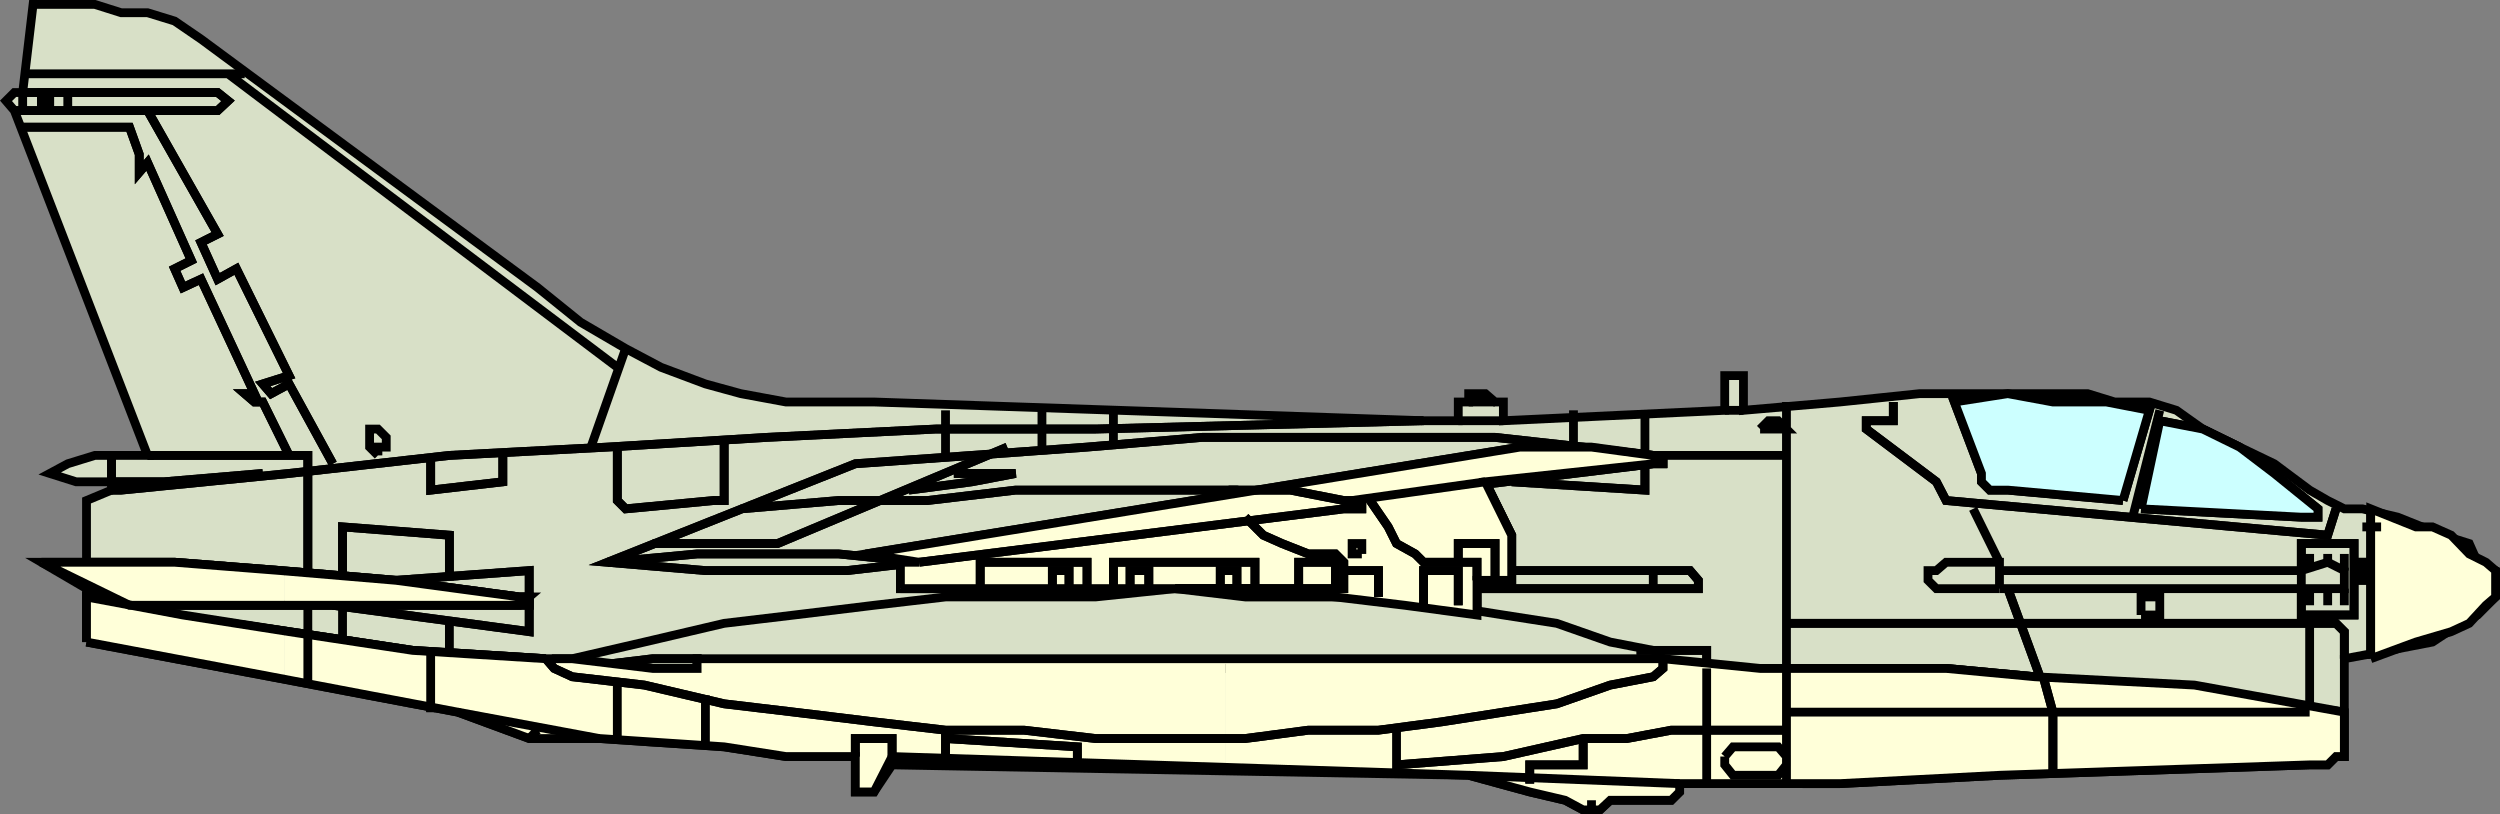 <svg xmlns="http://www.w3.org/2000/svg" width="360.301" height="117.368"><rect width="100%" height="100%" fill="#808080" stroke="none"/><path fill="#d8e0c7" stroke="#000" stroke-miterlimit="10" stroke-width="1.27" d="M12.467 92.533v-7.699l-6.5-3.8h6.5v-8.899l3.602-1.5v-1.2h-5.102l-3.8-1.202 2.601-1.399 3.898-1.199h7.602l-19.2-49.7-1.202-1.402 1.203-1.199h1.199L4.768.635h8.898l3.801 1.2h3.801l3.898 1.198 3.801 2.602 48.5 35.8 6.2 5 6.5 3.798 5.101 2.703 6.398 2.398 5.102 1.399 6.5 1.203h12.7l79.198 2.699h5v-2.7h1.5v-1.202h2.403l1.398 1.203h1.2v2.699l31.902-1.5v-5h2.699v5l13.898-1.2 11.5-1.202h24.2l3.902 1.203h5l3.898 1.199 3.801 2.7 5.301 2.6 5 2.4 5.098 3.8 2.601 1.5 2.399 1.2h2.601l5.102 1.198 6.5 2.602 3.797 1.2 1.203 2.698 2.597 1.2v3.8l-2.597 2.602-2.403 1.2-4.097 2.698-6.203 1.2-6.5 1.203v14.097h-1.2l-1.199 1.2h-2.601l-44.7 1.5-23 1.203H242.07v1.199l-1.203 1.2h-8.797l-1.5 1.398h-2.403l-2.597-1.399-5.102-1.199-8.8-2.402-83.098-1.5-2.602 3.902h-2.699v-5.102h-10l-8.902-1.398-18-1.2H76.268l-10.3-3.8-12.7-2.402-14.2-2.7-26.6-5"/><path fill="none" stroke="#000" stroke-miterlimit="10" stroke-width="1.27" d="M12.467 81.033h12.7l15.3 1.2 16.602 1.402 17.797 2.398h1.402v1.2H18.666l-6.199-2.399"/><path fill="none" stroke="#000" stroke-miterlimit="10" stroke-width="1.27" d="M12.467 81.033h12.7l15.3 1.2 16.602 1.402 17.797 2.398h1.402v1.2H18.666l-6.199-2.399m25.399-16.601-14.2 1.203H16.07v-3.801"/><path fill="none" stroke="#000" stroke-miterlimit="10" stroke-width="1.27" d="m37.866 68.233-14.2 1.203H16.07v-3.801"/><path fill="none" stroke="#000" stroke-miterlimit="10" stroke-width="1.27" d="M21.268 65.635h23.098v16.598"/><path fill="none" stroke="#000" stroke-miterlimit="10" stroke-width="1.27" d="M21.268 65.635h23.098v16.598m0 5v11.5m0-11.5v11.5m-2.7-33.098-3.8-7.7h-1.2l-1.398-1.202h1.398l-7.699-16.5-2.601 1.203-1.2-2.703 2.403-1.2-6.301-14.097-1.2 1.398v-2.601l-1.402-3.899H3.268"/><path fill="none" stroke="#000" stroke-miterlimit="10" stroke-width="1.27" d="m41.666 65.635-3.8-7.7h-1.2l-1.398-1.202h1.398l-7.699-16.5-2.601 1.203-1.2-2.703 2.403-1.2-6.301-14.097-1.2 1.398v-2.601l-1.402-3.899H3.268m0-2.398v-2.602m0 2.602v-2.602m2.699 2.602v-2.602h1.2v2.602h-1.2m3.801 0v-2.602m0 2.602v-2.602"/><path fill="none" stroke="#000" stroke-miterlimit="10" stroke-width="1.27" d="M3.268 13.334h28.098l1.5 1.2-1.5 1.402H2.069"/><path fill="none" stroke="#000" stroke-miterlimit="10" stroke-width="1.27" d="M3.268 13.334h28.098l1.5 1.2-1.5 1.402H2.069m1.199-5.301h32m-32 0h32m-2.402 0 56.101 42.3m-56.101-42.3 56.101 42.3m1.199-2.702-5 14.203m5-14.203-5 14.203m-63.898-48.5 10.098 17.797-2.399 1.203 2.399 5.297 2.703-1.5 7.597 15.402-3.8 1.2 1.203 1.398 2.597-1.399 6.301 11.5"/><path fill="none" stroke="#000" stroke-miterlimit="10" stroke-width="1.27" d="m21.268 15.936 10.098 17.797-2.399 1.203 2.399 5.297 2.703-1.5 7.597 15.402-3.8 1.2 1.203 1.398 2.597-1.399 6.301 11.5m6.5-1.199-1.199-1.2v-2.6h1.2l1.198 1.198v1.403h-1.199v1.199m-38.398 5h1.398l24.2-2.402 23.101-2.598 22.8-1.2 23-1.402 24.298-1.199h23l47.3-1.199"/><path fill="none" stroke="#000" stroke-miterlimit="10" stroke-width="1.27" d="M16.069 70.635h1.398l24.2-2.402 23.101-2.598 22.8-1.2 23-1.402 24.298-1.199h23l47.3-1.199m5 0h6.5m-6.5 0h6.5m-1.199-2.699h-3.8m3.8 0h-3.8m26.601 7.699h1.398v1.2h-1.398l-43.402 5.3"/><path fill="none" stroke="#000" stroke-miterlimit="10" stroke-width="1.27" d="M238.268 65.635h1.398v1.2h-1.398l-43.402 5.3"/><path fill="none" stroke="#000" stroke-miterlimit="10" stroke-width="1.27" d="m106.768 73.334 14.098-1.199h12.8l12.7-1.5h31.902l8.898 1.5h9.102v1.2h-2.602l-61.199 7.698-10.398 1.2h-20.403l-14.097-1.2 35.699-14.199 16.8-1.199 16.598-1.2 16.602-1.402h42.2l12.698 1.403 10.102 1.199"/><path fill="none" stroke="#000" stroke-miterlimit="10" stroke-width="1.27" d="m106.768 73.334 14.098-1.199h12.8l12.7-1.5h31.902l8.898 1.5h9.102v1.2h-2.602l-61.199 7.698-10.398 1.2h-20.403l-14.097-1.2 35.699-14.199 16.8-1.199 16.598-1.2 16.602-1.402h42.2l12.698 1.403 10.102 1.199m-19.199-1.199-94.301 15.398m94.301-15.398-94.301 15.398"/><path fill="none" stroke="#000" stroke-miterlimit="10" stroke-width="1.27" d="m132.467 81.033-11.601-1.199h-20.399l-12.898 1.2"/><path fill="none" stroke="#000" stroke-miterlimit="10" stroke-width="1.27" d="m132.467 81.033-11.601-1.199h-20.399l-12.898 1.2m57.597-16.598L112.07 78.334h-18"/><path fill="none" stroke="#000" stroke-miterlimit="10" stroke-width="1.27" d="M145.166 64.436 112.07 78.334h-18m42.198-12.699v-6.5m0 6.5v-6.5m13.898 0v5.3m0-5.3v5.3m10.301.001v-5.301m0 5.301v-5.301m-23 9.098h8.899l-6.297 1.203-9.102 1.199"/><path fill="none" stroke="#000" stroke-miterlimit="10" stroke-width="1.27" d="M137.467 68.233h8.899l-6.297 1.203-9.102 1.199m-26.601-7.602v9.102h-1.5l-12.7 1.2-1.199-1.2v-7.7"/><path fill="none" stroke="#000" stroke-miterlimit="10" stroke-width="1.27" d="M104.366 63.033v9.102h-1.5l-12.7 1.2-1.199-1.2v-7.7m-16.5 1.2v3.8l-10.398 1.2v-5"/><path fill="none" stroke="#000" stroke-miterlimit="10" stroke-width="1.27" d="M72.467 65.635v3.8l-10.398 1.2v-5m-5 18 19.199-1.402v8.8l-28.3-3.8"/><path fill="none" stroke="#000" stroke-miterlimit="10" stroke-width="1.27" d="m57.069 83.635 19.199-1.402v8.8l-28.3-3.8m1.398 5.3v-5.3m0 5.3v-5.3"/><path fill="none" stroke="#000" stroke-miterlimit="10" stroke-width="1.27" d="M49.366 83.635v-7.7l15.402 1.2v6.5"/><path fill="none" stroke="#000" stroke-miterlimit="10" stroke-width="1.27" d="M49.366 83.635v-7.7l15.402 1.2v6.5m0 6.199v3.899m0-3.899v3.899m-2.699 0v8.902m0-8.902v8.902M12.467 86.033l12.7 2.602 16.5 2.398 17.8 2.7 19.2 1.203"/><path fill="none" stroke="#000" stroke-miterlimit="10" stroke-width="1.27" d="m12.467 86.033 12.7 2.602 16.5 2.398 17.8 2.7 19.2 1.203m-12.7 7.699 20.399 3.8m-20.399-3.8 20.399 3.8m-10.098.001 1.2-1.203m-1.2 1.203 1.2-1.203m11.499 1.203v-7.703m0 7.703v-7.703m-6.5-1.2-2.601-1.199h-1.2l1.2-1.398h2.601l10.399-2.403 11.5-2.699 10.101-1.199 11.5-1.402 10.301-1.2h21.598l11.5-1.199 10.101 1.2h19.2l9.101 1.199 8.898 1.402 7.7 1.2 7.703 2.698 6.199 1.2 1.398 1.203v1.398l-1.398 1.2-6.2 1.199-7.702 2.703-7.7 1.199-8.898 1.398-9.102 1.2H188.57l-9.102 1.203h-21.601l-10.297-1.203h-11.301l-10.3-1.2-11.5-1.398-10.102-1.2-11.5-2.702-10.399-1.2"/><path fill="none" stroke="#000" stroke-miterlimit="10" stroke-width="1.27" d="M78.666 96.334h3.801l11.602-1.398h6.398v1.398h-18"/><path fill="none" stroke="#000" stroke-miterlimit="10" stroke-width="1.27" d="M78.666 96.334h3.801l11.602-1.398h6.398v1.398h-18m19.199 5.102v6.199m0-6.199v6.199m21.602 1.398v-2.597h5.3v3.797"/><path fill="none" stroke="#000" stroke-miterlimit="10" stroke-width="1.27" d="M123.268 109.033v-2.597h5.3v3.797m7.7 0v-3.797l19 1.199v2.598"/><path fill="none" stroke="#000" stroke-miterlimit="10" stroke-width="1.27" d="M136.268 110.233v-3.797l19 1.199v2.598m-54.801-13.899h180l12.801 1.2 11.5 1.199 11.5 1.5 11.5 1.203 10.098 1.199"/><path fill="none" stroke="#000" stroke-miterlimit="10" stroke-width="1.27" d="M100.467 96.334h180l12.801 1.2 11.5 1.199 11.5 1.5 11.5 1.203 10.098 1.199m-5 0h-75.399m75.399 0h-75.399m80.399 0h-80.399m80.399 0h-80.399"/><path fill="none" stroke="#000" stroke-miterlimit="10" stroke-width="1.27" d="M235.866 93.733h10.101v19.203"/><path fill="none" stroke="#000" stroke-miterlimit="10" stroke-width="1.27" d="M235.866 93.733h10.101v19.203m-3.898 0-30.403-1.203m30.403 1.203-30.403-1.203m13.903 3.601h6.5m-6.5 0h6.5m-2.703 0v1.399m0-1.399v1.399m-8.899-3.797v-2.703h7.7v-3.797"/><path fill="none" stroke="#000" stroke-miterlimit="10" stroke-width="1.27" d="M220.467 112.936v-2.703h7.7v-3.797m-26.899-1.203v6.5m0-6.5v6.5"/><path fill="none" stroke="#000" stroke-miterlimit="10" stroke-width="1.27" d="m201.268 110.233 15.398-1.2 11.5-2.597h6.301l6.399-1.203h16.601"/><path fill="none" stroke="#000" stroke-miterlimit="10" stroke-width="1.27" d="m201.268 110.233 15.398-1.2 11.5-2.597h6.301l6.399-1.203h16.601m0 3.8v1.2l-1.199 1.5h-6.5l-1.2-1.5v-1.2l1.2-1.398h6.5l1.2 1.398m-.001 3.903v-55m0 55v-55m-3.801 3.898 1.2-1.199h1.402l1.2 1.2h-3.802m-2.398-2.7h-2.7m2.7 0h-2.7m8.899 6.5h-19.199m19.199 0h-19.199m-1.199-6.5v6.5m0-6.5v6.5m0 1.199v3.801l-19.203-1.2"/><path fill="none" stroke="#000" stroke-miterlimit="10" stroke-width="1.27" d="M237.069 66.834v3.801l-19.203-1.2m8.902-10.3v5.3m0-5.3v5.3m-12.699 5.001 3.797 7.699v6.5h-5"/><path fill="none" stroke="#000" stroke-miterlimit="10" stroke-width="1.27" d="m214.069 69.436 3.797 7.699v6.5h-5"/><path fill="none" stroke="#000" stroke-miterlimit="10" stroke-width="1.27" d="M217.866 82.233h25.703l1.199 1.402v1.2h-31.902"/><path fill="none" stroke="#000" stroke-miterlimit="10" stroke-width="1.27" d="M217.866 82.233h25.703l1.199 1.402v1.2h-31.902m25.402-.001v-2.601m0 2.601v-2.601m-40.801-10.098 1.2 2.398 1.402 1.403 1.199 2.398 2.7 1.5 1.198 1.2h2.602l2.398 1.199h2.7v6.402"/><path fill="none" stroke="#000" stroke-miterlimit="10" stroke-width="1.27" d="m197.467 72.135 1.2 2.398 1.402 1.403 1.199 2.398 2.7 1.5 1.198 1.2h2.602l2.398 1.199h2.7v6.402"/><path fill="none" stroke="#000" stroke-miterlimit="10" stroke-width="1.27" d="M210.166 82.233v-3.899h5.301v5.301"/><path fill="none" stroke="#000" stroke-miterlimit="10" stroke-width="1.27" d="M210.166 82.233v-3.899h5.301v5.301m-10.301 3.598v-5h5v5"/><path fill="none" stroke="#000" stroke-miterlimit="10" stroke-width="1.27" d="M205.166 87.233v-5h5v5m-13.898-7.399h-1.402v-1.5h1.402v1.5m-2.602 2.399h5v3.8"/><path fill="none" stroke="#000" stroke-miterlimit="10" stroke-width="1.27" d="M193.666 82.233h5v3.8"/><path fill="none" stroke="#000" stroke-miterlimit="10" stroke-width="1.27" d="m179.467 75.936 2.602 1.199 2.699 1.2 3.8 1.5h3.9l1.198 1.198v3.801h-63.898v-3.8"/><path fill="none" stroke="#000" stroke-miterlimit="10" stroke-width="1.27" d="m179.467 75.936 2.602 1.199 2.699 1.2 3.8 1.5h3.9l1.198 1.198v3.801h-63.898v-3.8"/><path fill="none" stroke="#000" stroke-miterlimit="10" stroke-width="1.27" d="M141.268 84.834v-3.8h15.398v3.8"/><path fill="none" stroke="#000" stroke-miterlimit="10" stroke-width="1.27" d="M141.268 84.834v-3.8h15.398v3.8"/><path fill="none" stroke="#000" stroke-miterlimit="10" stroke-width="1.27" d="M151.666 84.834v-2.601h2.403v2.601"/><path fill="none" stroke="#000" stroke-miterlimit="10" stroke-width="1.27" d="M151.666 84.834v-2.601h2.403v2.601m6.398 0v-3.8h20.399v3.8"/><path fill="none" stroke="#000" stroke-miterlimit="10" stroke-width="1.27" d="M160.467 84.834v-3.8h20.399v3.8"/><path fill="none" stroke="#000" stroke-miterlimit="10" stroke-width="1.27" d="M162.866 84.834v-2.601h2.703v2.601"/><path fill="none" stroke="#000" stroke-miterlimit="10" stroke-width="1.27" d="M162.866 84.834v-2.601h2.703v2.601m10.297 0v-2.601h2.402v2.601"/><path fill="none" stroke="#000" stroke-miterlimit="10" stroke-width="1.27" d="M175.866 84.834v-2.601h2.402v2.601m8.898 0v-3.8h5.301v3.8"/><path fill="none" stroke="#000" stroke-miterlimit="10" stroke-width="1.27" d="M187.166 84.834v-3.8h5.301v3.8m65 5h79.2l1.199 1.2v3.902"/><path fill="none" stroke="#000" stroke-miterlimit="10" stroke-width="1.27" d="M257.467 89.834h79.2l1.199 1.2v3.902m-5-5.102v20.399m0-20.399v20.399"/><path fill="none" stroke="#000" stroke-miterlimit="10" stroke-width="1.27" d="M295.866 111.733v-9.098l-6.5-17.8"/><path fill="none" stroke="#000" stroke-miterlimit="10" stroke-width="1.27" d="M295.866 111.733v-9.098l-6.5-17.8m-1.2-3.802-3.8-7.699m3.8 7.699-3.8-7.699m-11.5-15.398v2.699h-3.899v1.2l10.102 7.6 1.398 2.7 55 5 1.2-3.8"/><path fill="none" stroke="#000" stroke-miterlimit="10" stroke-width="1.27" d="M272.866 57.936v2.699h-3.899v1.2l10.102 7.6 1.398 2.7 55 5 1.2-3.8m4.999 21.601V73.334m0 21.602V73.334m1.5 2.602h-2.699m2.699 0h-2.699m1.199 7.699h-1.199v-2.602h1.2"/><path fill="none" stroke="#000" stroke-miterlimit="10" stroke-width="1.27" d="M341.666 83.635h-1.199v-2.602h1.2m-10.001 1.2v-3.899h7.602v10.301h-7.602v-3.8"/><path fill="none" stroke="#000" stroke-miterlimit="10" stroke-width="1.27" d="M331.666 82.233v-3.899h7.602v10.301h-7.602v-3.8m1.2 2.398v-2.399m0 2.399v-2.399m0-2.601v-2.399m0 2.399v-2.399m2.601 0v1.2m0-1.2v1.2m0 3.8v2.399m0-2.399v2.399m2.399 0v-2.399m0 2.399v-2.399m0-2.601v-2.399m0 2.399v-2.399m-29.297-6.5 2.699-12.699 6.2 1.2 5.3 2.6 5 3.798 6.3 5.101v1.2h-2.402l-23.097-1.2m-2.602-1.199-16.601-1.5h-2.598l-1.2-1.2v-1.202l-3.902-10.297h21.903l6.199 1.199-3.8 13m5.3-13-3.902 15.398m3.902-15.398-3.902 15.398m-19.2 10.301h-9.097l-1.203-1.199v-1.402h1.203l1.398-1.2h7.7v3.801m-.001-2.601h43.5m-43.5 0h43.5"/><path fill="none" stroke="#000" stroke-miterlimit="10" stroke-width="1.27" d="M331.666 83.635v-1.402l3.801-1.2 2.399 1.2v2.601h-6.2v-1.199m0 1.199h-43.5m43.5 0h-43.5m20.403 3.801v-2.602h2.699v2.602h-2.7"/><path fill="#ffffd9" d="M341.666 94.936V73.334l6.5 2.602h2.403l2.699 1.199 2.598 2.7 2.402 1.198 1.398 1.2v3.8l-1.398 1.2-2.402 2.601-2.598 1.2-5.102 1.5-6.5 2.402M40.967 97.834l12.301 2.399 12.7 2.402 10.3 3.8h10.098l18 1.2 8.902 1.398h10v5.102h2.7l2.6-5.102 48 1.5V94.936h-76.1v1.398h-6.4l-11.6-1.398h-3.802l-19.199-1.203-17.8-2.7h-.7v6.801"/><path fill="#ffffd9" d="m40.967 91.033-14.601-2.398-7-1.402h-.899l-6-1.2v6.5l26.602 5 1.898.301v-6.8m0-3.801h33.899l1.402-1.2h-1.402l-17.797-2.398-16.102-1.402v5"/><path fill="#ffffd9" d="M40.967 82.233h-.5l-15.3-1.2h-19.2l12.5 6.2h22.5v-5m135.602 28.3 35.097 1.2 8.801 2.402 5.102 1.2 2.597 1.398h2.403l1.5-1.399h8.797l1.203-1.199v-1.2h23.097l23-1.202 44.7-1.5h2.601l1.2-1.2h1.199v-6.398l-21.598-3.902-23-1.2-12.8-1.199h-26.802l-14-1.398H176.57v15.597m-.001-25.699h4.297l11.601 1.2 10 1.199 10.399 1.402v-5h5v-6.5l-3.797-7.7 24.199-2.6h1.398v-1.2h-1.398l-8.902-1.2h-10.297l-42.5 7v13.4m0-13.399-51.801 8.398 7.7 1.2h-2.7v3.8h46.8V71.436"/><path fill="none" stroke="#000" stroke-miterlimit="10" stroke-width="1.27" d="M12.467 92.533v-6.5l13.899 2.602 15.3 2.398 17.801 2.7 19.2 1.203h3.8l11.602 1.398h6.398v-1.398h139.2l14 1.398h26.8l12.801 1.2 23 1.199 21.598 3.902v6.398h-1.2l-1.199 1.2h-2.601l-44.7 1.5-23 1.203H242.07v1.199l-1.203 1.2h-8.797l-1.5 1.398h-2.403l-2.597-1.399-5.102-1.199-8.8-2.402-83.098-2.7-2.602 5.102h-2.699v-5.102h-10l-8.902-1.398-18-1.2H76.268l-10.3-3.8-12.7-2.402-14.2-2.7-26.6-5"/><path fill="none" stroke="#000" stroke-miterlimit="10" stroke-width="1.27" d="M5.967 81.033h19.2l15.3 1.2 16.602 1.402 17.797 2.398h1.402l-1.402 1.2h-56.2l-12.699-6.2m123.801 3.801v-3.8h2.7l-7.7-1.2 94.3-15.398h10.298l8.902 1.199h1.398v1.2h-1.398l-24.2 2.6 3.798 7.7v6.5h-5v5l-10.399-1.402-10-1.2-11.601-1.199h-51.098m211.898 10.102V73.334l6.5 2.602h2.403l2.699 1.199 2.598 2.7 2.402 1.198 1.398 1.2v3.8l-1.398 1.2-2.402 2.601-2.598 1.2-5.102 1.5-6.5 2.402m1.5-19h-1.5m1.5 0h-1.5m-47.199 21.597 1.399 5.102v9.098"/><path fill="none" stroke="#000" stroke-miterlimit="10" stroke-width="1.27" d="m294.467 97.533 1.399 5.102v9.098m37-9.098h-75.399m75.399 0h-75.399m0-6.301v16.602m0-16.602v16.602m-11.5-16.602v16.602m0-16.602v16.602m2.602-3.903 1.199-1.398h6.5l1.2 1.398v1.2l-1.2 1.5h-6.5l-1.2-1.5v-1.2m8.899-3.8h-16.601l-6.399 1.203h-6.3l-11.5 2.597-15.399 1.2"/><path fill="none" stroke="#000" stroke-miterlimit="10" stroke-width="1.27" d="M257.467 105.233h-16.601l-6.399 1.203h-6.3l-11.5 2.597-15.399 1.2m0-5v6.5m0-6.5v6.5m10.398 0 30.403 1.203m-30.403-1.203 30.403 1.203m-12.703 2.398v1.399m0-1.399v1.399"/><path fill="none" stroke="#000" stroke-miterlimit="10" stroke-width="1.27" d="M220.467 112.936v-2.703h7.7v-3.797"/><path fill="none" stroke="#000" stroke-miterlimit="10" stroke-width="1.27" d="M220.467 112.936v-2.703h7.7v-3.797m-30.7-34.301 2.602 3.8 1.199 2.4 2.7 1.5 1.198 1.198h7.7v2.602"/><path fill="none" stroke="#000" stroke-miterlimit="10" stroke-width="1.27" d="m197.467 72.135 2.602 3.8 1.199 2.4 2.7 1.5 1.198 1.198h7.7v2.602"/><path fill="none" stroke="#000" stroke-miterlimit="10" stroke-width="1.27" d="M210.166 81.033v-2.699h5.301v5.301"/><path fill="none" stroke="#000" stroke-miterlimit="10" stroke-width="1.27" d="M210.166 81.033v-2.699h5.301v5.301m-10.301 3.598v-5h5v5"/><path fill="none" stroke="#000" stroke-miterlimit="10" stroke-width="1.27" d="M205.166 87.233v-5h5v5m-13.898-7.399h-1.402v-1.5h1.402v1.5m-2.602 2.399h5v3.8"/><path fill="none" stroke="#000" stroke-miterlimit="10" stroke-width="1.27" d="M193.666 82.233h5v3.8m15.403-16.597-19.203 2.699m19.203-2.699-19.203 2.699m-17.797-1.5h8.898l7.7 1.5h2.601v1.2h-2.602l-61.199 7.698"/><path fill="none" stroke="#000" stroke-miterlimit="10" stroke-width="1.27" d="M177.069 70.635h8.898l7.7 1.5h2.601v1.2h-2.602l-61.199 7.698"/><path fill="none" stroke="#000" stroke-miterlimit="10" stroke-width="1.27" d="m179.467 74.533 2.602 2.602 2.699 1.2 3.8 1.5h3.9l1.198 1.198v3.801h-24.3"/><path fill="none" stroke="#000" stroke-miterlimit="10" stroke-width="1.27" d="m179.467 74.533 2.602 2.602 2.699 1.2 3.8 1.5h3.9l1.198 1.198v3.801h-24.3"/><path fill="none" stroke="#000" stroke-miterlimit="10" stroke-width="1.27" d="M187.166 84.834v-3.8h5.301v3.8"/><path fill="none" stroke="#000" stroke-miterlimit="10" stroke-width="1.27" d="M187.166 84.834v-3.8h5.301v3.8m-16.601 0v-2.601h2.402v2.601"/><path fill="none" stroke="#000" stroke-miterlimit="10" stroke-width="1.27" d="M175.866 84.834v-2.601h2.402v2.601m-15.402 0v-2.601h2.703v2.601"/><path fill="none" stroke="#000" stroke-miterlimit="10" stroke-width="1.27" d="M162.866 84.834v-2.601h2.703v2.601"/><path fill="none" stroke="#000" stroke-miterlimit="10" stroke-width="1.27" d="M160.467 84.834v-3.8h20.399v3.8"/><path fill="none" stroke="#000" stroke-miterlimit="10" stroke-width="1.27" d="M160.467 84.834v-3.8h20.399v3.8m-39.598 0v-3.8h15.398v3.8"/><path fill="none" stroke="#000" stroke-miterlimit="10" stroke-width="1.27" d="M141.268 84.834v-3.8h15.398v3.8"/><path fill="none" stroke="#000" stroke-miterlimit="10" stroke-width="1.27" d="M151.666 84.834v-2.601h2.403v2.601"/><path fill="none" stroke="#000" stroke-miterlimit="10" stroke-width="1.27" d="M151.666 84.834v-2.601h2.403v2.601m85.597 10.102v1.398l-1.398 1.2-6.2 1.199-7.702 2.703-7.7 1.199-8.898 1.398-9.102 1.2H188.57l-9.102 1.203h-21.601l-10.297-1.203h-11.301l-10.3-1.2-11.5-1.398-10.102-1.2-11.5-2.702-10.399-1.2-2.601-1.199-1.2-1.398"/><path fill="none" stroke="#000" stroke-miterlimit="10" stroke-width="1.27" d="M239.666 94.936v1.398l-1.398 1.2-6.2 1.199-7.702 2.703-7.7 1.199-8.898 1.398-9.102 1.2H188.57l-9.102 1.203h-21.601l-10.297-1.203h-11.301l-10.3-1.2-11.5-1.398-10.102-1.2-11.5-2.702-10.399-1.2-2.601-1.199-1.2-1.398m57.601 15.297v-3.797l19 1.199v2.598"/><path fill="none" stroke="#000" stroke-miterlimit="10" stroke-width="1.27" d="M136.268 110.233v-3.797l19 1.199v2.598m-32-1.2v-2.597h5.3v2.597"/><path fill="none" stroke="#000" stroke-miterlimit="10" stroke-width="1.27" d="M123.268 109.033v-2.597h5.3v2.597m-26.902-1.398v-7.402m0 7.402v-7.402m-12.699-1.5v7.703m0-7.703v7.703m-2.601 0-20.399-3.801m20.399 3.801-20.399-3.801m11.5 2.598-1.199 1.203m1.199-1.203-1.199 1.203m-14.199-3.801v-8.902m0 8.902v-8.902m-17.703-2.7v7.7m0-7.7v7.7"/><path fill="#cff" d="m309.069 73.334 22.597 1.2h2.403v-1.2l-6.301-5.101-5-3.797-5.3-2.602-6.2-1.199-2.2 9.8v2.9"/><path fill="#cff" d="m309.069 70.436-.5 2.898h.5zm0-8.903.699-2.398h-.7zm0 0"/><path fill="#cff" d="m309.069 59.135-5.5-1.2h-7.703l-6.5-1.202-7.7 1.203 3.903 10.297v1.203l1.199 1.199h2.598l16.601 1.5 3.102-10.602v-2.398"/><path fill="none" stroke="#000" stroke-miterlimit="10" stroke-width="1.27" d="m305.967 72.135-16.601-1.5h-2.598l-1.2-1.2v-1.202l-3.902-10.297 7.7-1.203 6.5 1.203h7.703l6.199 1.199-3.8 13m2.601 1.199 2.699-12.699 6.2 1.2 5.3 2.6 5 3.798 6.3 5.101v1.2h-2.402l-23.097-1.2"/></svg>

